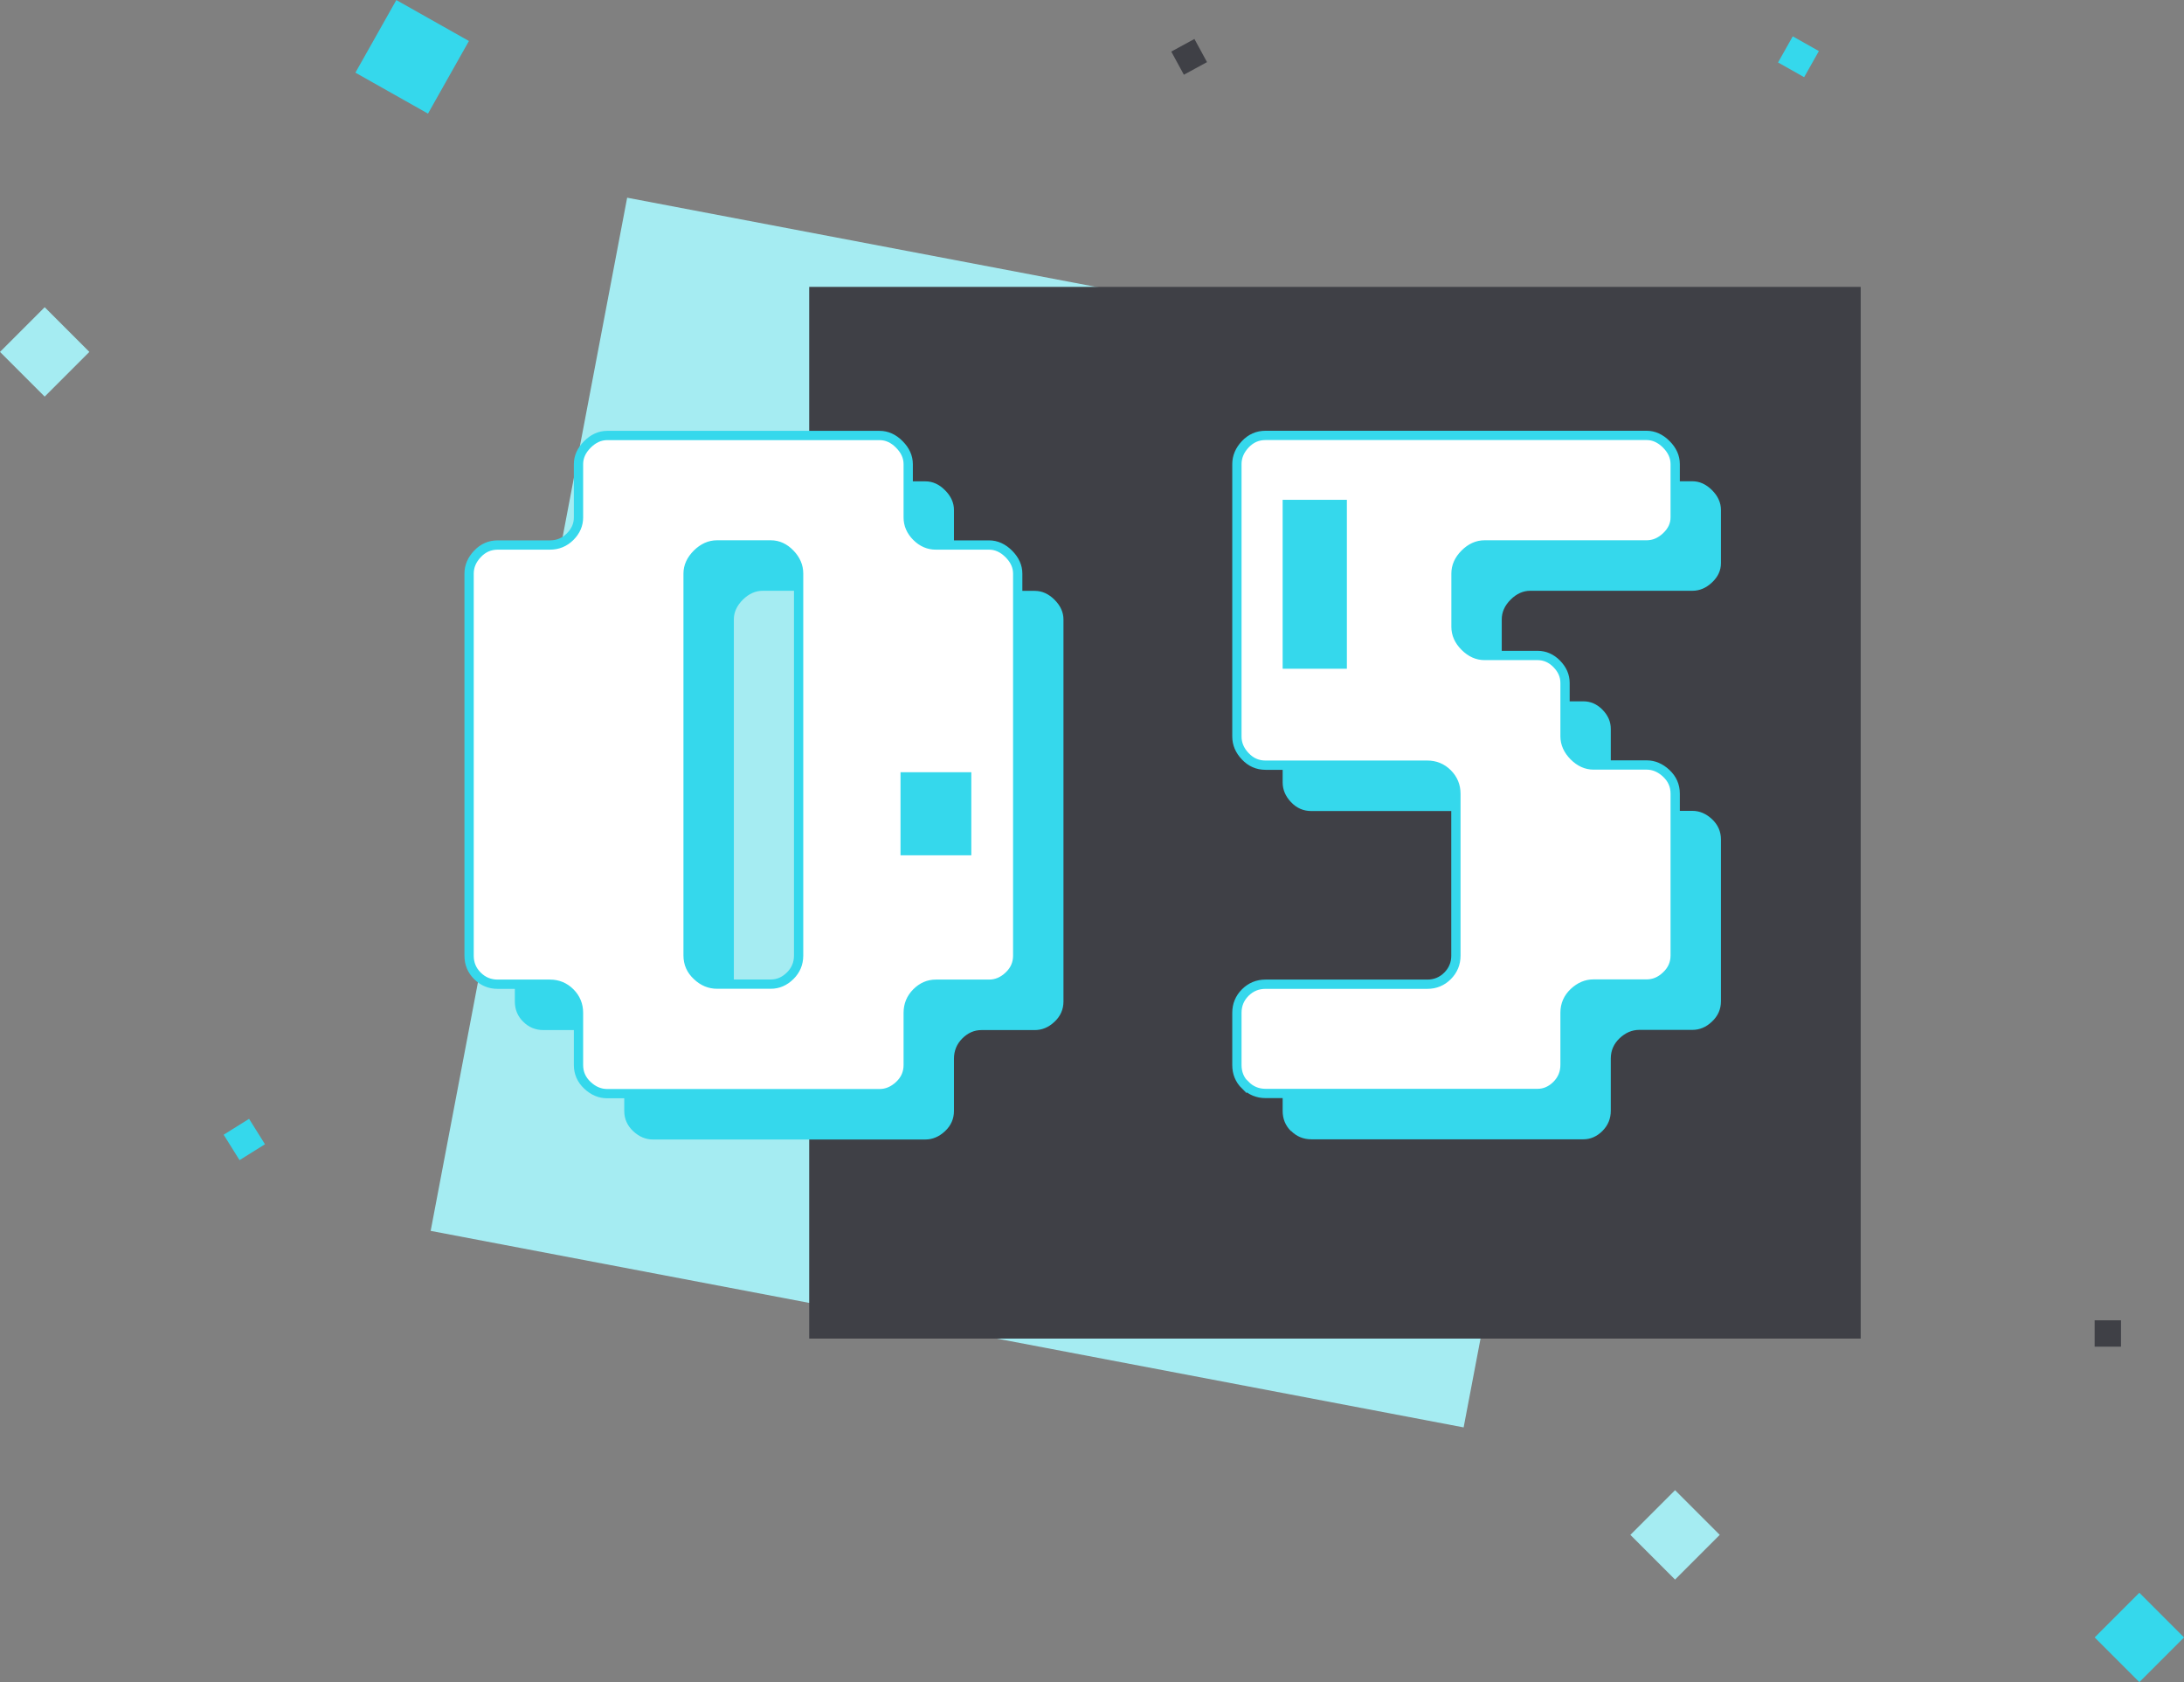 <?xml version="1.0" encoding="UTF-8"?>
<svg xmlns="http://www.w3.org/2000/svg" id="Calque_2" viewBox="0 0 235.35 181.23">
  <rect x="0" y="0" width="235.35" height="181.23" fill="#808080" stroke="none"/>
  <defs>
    <style>.cls-1{fill:#a5ecf2;}.cls-2{fill:#3f4046;}.cls-3{fill:#fff;stroke:#35d8ec;stroke-miterlimit:10;}.cls-4{fill:#35d8ec;}</style>
  </defs>
  <g id="Calque_1-2">
    <rect class="cls-1" x="56" y="30.88" width="113.31" height="113.31" transform="translate(18.34 -19.5) rotate(10.77)"></rect>
    <rect class="cls-2" x="87.2" y="30.91" width="113.31" height="113.31"></rect>
    <path class="cls-4" d="m68.23,121.87c-.64-.6-.96-1.33-.96-2.18v-5.63c0-.85-.3-1.58-.9-2.18s-1.33-.9-2.18-.9h-5.63c-.85,0-1.58-.3-2.18-.9-.61-.6-.9-1.33-.9-2.18v-41.16c0-.78.3-1.49.9-2.12.6-.64,1.33-.96,2.18-.96h5.63c.85,0,1.58-.3,2.18-.9s.9-1.29.9-2.07v-5.74c0-.78.32-1.49.96-2.13.64-.64,1.35-.96,2.13-.96h29.36c.78,0,1.49.32,2.12.96.64.64.96,1.35.96,2.13v5.74c0,.78.3,1.47.9,2.07s1.29.9,2.07.9h5.74c.78,0,1.49.32,2.13.96.64.64.96,1.35.96,2.12v41.16c0,.85-.32,1.58-.96,2.18-.64.61-1.35.9-2.13.9h-5.74c-.78,0-1.47.3-2.07.9s-.9,1.33-.9,2.18v5.63c0,.85-.32,1.58-.96,2.18-.64.6-1.35.9-2.12.9h-29.36c-.78,0-1.49-.3-2.13-.9Zm19.76-10.9c.79,0,1.48-.3,2.09-.9.61-.6.91-1.33.91-2.18v-41.16c0-.78-.3-1.49-.91-2.12-.61-.64-1.31-.96-2.09-.96h-5.79c-.79,0-1.5.32-2.15.96-.64.64-.97,1.35-.97,2.12v41.16c0,.85.32,1.58.97,2.18.64.61,1.36.9,2.15.9h5.79Z"></path>
    <path class="cls-4" d="m139.12,121.87c-.61-.6-.9-1.33-.9-2.18v-5.63c0-.85.3-1.58.9-2.18.6-.6,1.33-.9,2.18-.9h17.44c.85,0,1.58-.3,2.18-.9.6-.6.9-1.33.9-2.18v-17.44c0-.85-.3-1.58-.9-2.18s-1.33-.9-2.18-.9h-17.44c-.85,0-1.58-.32-2.18-.96-.61-.64-.9-1.35-.9-2.13v-29.35c0-.78.3-1.49.9-2.13.6-.64,1.33-.96,2.18-.96h41.07c.77,0,1.48.32,2.12.96.64.64.96,1.35.96,2.13v5.74c0,.78-.32,1.47-.96,2.07-.63.6-1.34.9-2.12.9h-17.47c-.77,0-1.48.32-2.12.96-.64.64-.95,1.35-.95,2.12v5.75c0,.78.32,1.49.95,2.12.64.64,1.34.96,2.12.96h5.72c.78,0,1.47.3,2.06.9.6.61.9,1.29.9,2.07v5.74c0,.78.32,1.49.95,2.13.64.64,1.34.96,2.12.96h5.72c.77,0,1.48.3,2.12.9.64.6.96,1.33.96,2.18v17.44c0,.85-.32,1.58-.96,2.18-.63.61-1.34.9-2.12.9h-5.72c-.78,0-1.48.3-2.12.9-.63.6-.95,1.33-.95,2.18v5.63c0,.85-.3,1.58-.9,2.18-.6.6-1.29.9-2.06.9h-29.31c-.85,0-1.58-.3-2.18-.9Z"></path>
    <path class="cls-3" d="m63.3,116.93c-.64-.6-.96-1.33-.96-2.18v-5.63c0-.85-.3-1.58-.9-2.18s-1.33-.9-2.18-.9h-5.63c-.85,0-1.58-.3-2.18-.9-.61-.6-.9-1.33-.9-2.18v-41.16c0-.78.3-1.49.9-2.12.6-.64,1.33-.96,2.18-.96h5.63c.85,0,1.58-.3,2.18-.9s.9-1.29.9-2.07v-5.74c0-.78.32-1.49.96-2.13.64-.64,1.35-.96,2.13-.96h29.36c.78,0,1.49.32,2.12.96.64.64.96,1.35.96,2.13v5.74c0,.78.3,1.47.9,2.07s1.29.9,2.07.9h5.74c.78,0,1.49.32,2.13.96.64.64.96,1.35.96,2.12v41.16c0,.85-.32,1.58-.96,2.18-.64.61-1.35.9-2.13.9h-5.74c-.78,0-1.47.3-2.07.9s-.9,1.33-.9,2.18v5.63c0,.85-.32,1.58-.96,2.18-.64.6-1.35.9-2.12.9h-29.36c-.78,0-1.49-.3-2.13-.9Zm19.76-10.9c.79,0,1.48-.3,2.09-.9.61-.6.91-1.33.91-2.18v-41.16c0-.78-.3-1.49-.91-2.12-.61-.64-1.31-.96-2.09-.96h-5.79c-.79,0-1.5.32-2.15.96-.64.64-.97,1.35-.97,2.12v41.16c0,.85.32,1.58.97,2.18.64.61,1.36.9,2.15.9h5.79Z"></path>
    <path class="cls-3" d="m134.19,116.93c-.61-.6-.9-1.33-.9-2.18v-5.63c0-.85.3-1.58.9-2.18.6-.6,1.33-.9,2.18-.9h17.44c.85,0,1.58-.3,2.18-.9.6-.6.9-1.33.9-2.18v-17.44c0-.85-.3-1.58-.9-2.18s-1.33-.9-2.18-.9h-17.44c-.85,0-1.58-.32-2.18-.96-.61-.64-.9-1.35-.9-2.13v-29.35c0-.78.3-1.49.9-2.13.6-.64,1.33-.96,2.18-.96h41.07c.77,0,1.48.32,2.12.96.64.64.96,1.35.96,2.13v5.74c0,.78-.32,1.47-.96,2.07-.63.6-1.34.9-2.12.9h-17.47c-.77,0-1.48.32-2.12.96-.64.64-.95,1.35-.95,2.12v5.75c0,.78.32,1.49.95,2.12.64.64,1.34.96,2.12.96h5.72c.78,0,1.47.3,2.06.9.6.61.9,1.29.9,2.07v5.74c0,.78.32,1.49.95,2.13.64.64,1.34.96,2.12.96h5.72c.77,0,1.48.3,2.12.9.64.6.96,1.33.96,2.18v17.44c0,.85-.32,1.58-.96,2.18-.63.61-1.34.9-2.12.9h-5.72c-.78,0-1.48.3-2.12.9-.63.6-.95,1.33-.95,2.18v5.63c0,.85-.3,1.58-.9,2.18-.6.6-1.29.9-2.06.9h-29.31c-.85,0-1.58-.3-2.18-.9Z"></path>
    <rect class="cls-4" x="138.22" y="53.85" width="6.92" height="18.2"></rect>
    <rect class="cls-4" x="97.04" y="83.2" width="7.63" height="8.95"></rect>
    <rect class="cls-1" x="177.1" y="161.96" width="6.81" height="6.81" transform="translate(169.8 -79.2) rotate(45)"></rect>
    <rect class="cls-1" x="1.41" y="34.51" width="6.81" height="6.81" transform="translate(28.22 7.7) rotate(45)"></rect>
    <rect class="cls-4" x="227.13" y="173.01" width="6.81" height="6.81" transform="translate(192.27 -111.34) rotate(45)"></rect>
    <rect class="cls-2" x="225.72" y="142.25" width="2.84" height="2.84"></rect>
    <rect class="cls-4" x="192.19" y="4.51" width="3.23" height="3.23" transform="translate(93.27 171.92) rotate(-60.58)"></rect>
    <rect class="cls-4" x="39.92" y="1.63" width="8.98" height="8.98" transform="translate(17.27 41.8) rotate(-60.58)"></rect>
    <rect class="cls-2" x="126.72" y="4.7" width="2.84" height="2.84" transform="translate(12.67 62.01) rotate(-28.56)"></rect>
    <rect class="cls-4" x="24.71" y="121.16" width="3.23" height="3.23" transform="translate(-61.09 32.63) rotate(-32.02)"></rect>
  </g>
</svg>
